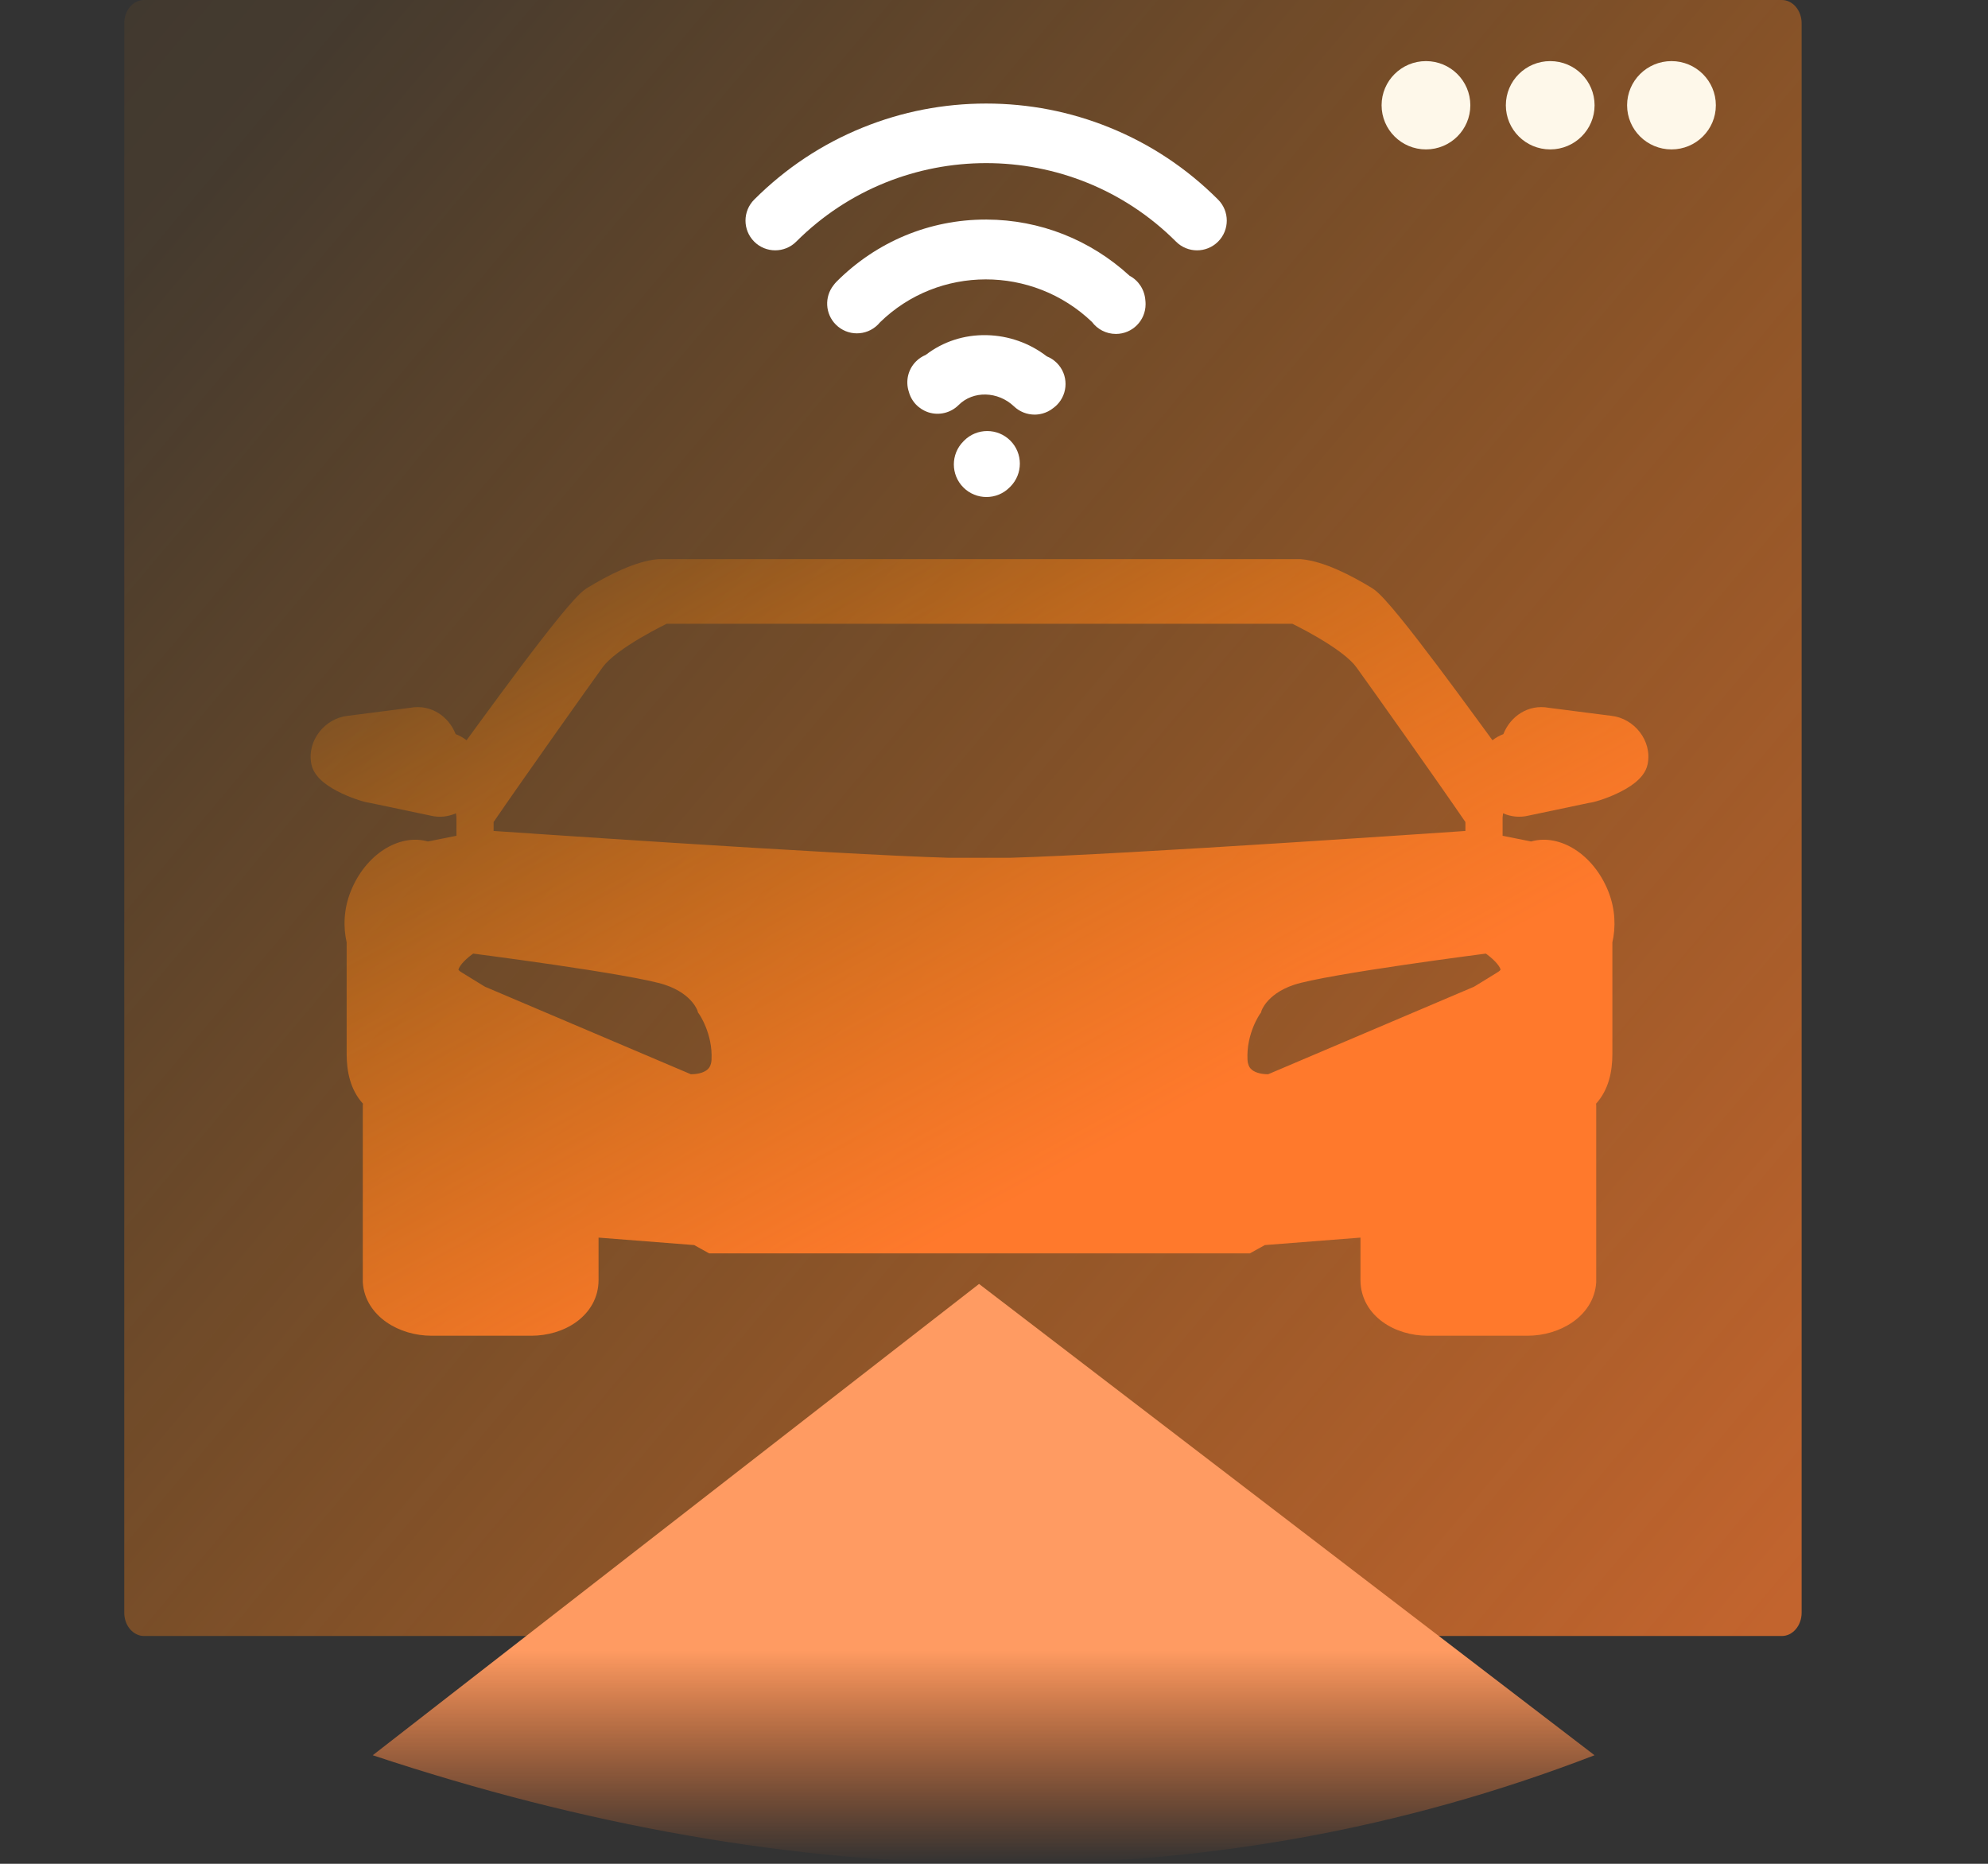 <svg width="96" height="90" viewBox="0 0 96 90" fill="none" xmlns="http://www.w3.org/2000/svg">
<rect x="0" y="0" width="96" height="90" fill="#333333" stroke="none"/>
<path opacity="0.7" d="M86.043 0H6.957C6.429 0 6 0.503 6 1.124V77.876C6 78.497 6.429 79 6.957 79H86.043C86.571 79 87 78.497 87 77.876V1.124C87 0.503 86.571 0 86.043 0Z" fill="url(#paint0_linear_2296_4258)"/>
<path d="M68.86 7.215C70.043 7.215 71.002 6.261 71.002 5.083C71.002 3.906 70.043 2.951 68.86 2.951C67.676 2.951 66.717 3.906 66.717 5.083C66.717 6.261 67.676 7.215 68.86 7.215Z" fill="#FEF8EA"/>
<path d="M74.86 7.215C76.043 7.215 77.002 6.261 77.002 5.083C77.002 3.906 76.043 2.951 74.86 2.951C73.676 2.951 72.717 3.906 72.717 5.083C72.717 6.261 73.676 7.215 74.86 7.215Z" fill="#FEF8EA"/>
<path d="M80.715 7.215C81.899 7.215 82.858 6.261 82.858 5.083C82.858 3.906 81.899 2.951 80.715 2.951C79.532 2.951 78.572 3.906 78.572 5.083C78.572 6.261 79.532 7.215 80.715 7.215Z" fill="#FEF8EA"/>
<path fill-rule="evenodd" clip-rule="evenodd" d="M62.799 27H31.801L31.777 27.002C31.215 27.049 30.601 27.253 30.021 27.507C29.434 27.765 28.844 28.091 28.322 28.412L28.315 28.417C28.134 28.532 27.926 28.741 27.729 28.955C27.517 29.186 27.267 29.48 26.995 29.814C26.45 30.482 25.799 31.33 25.15 32.194C24.5 33.059 23.848 33.946 23.3 34.693C23.153 34.894 23.014 35.084 22.885 35.261C22.756 35.437 22.637 35.599 22.53 35.746C22.372 35.622 22.194 35.522 22.003 35.45C21.669 34.593 20.804 33.991 19.805 34.179L16.791 34.566C15.696 34.68 14.808 35.759 15.036 36.9C15.116 37.298 15.398 37.593 15.641 37.789C15.899 37.998 16.21 38.172 16.5 38.309C16.794 38.447 17.088 38.559 17.326 38.636C17.446 38.675 17.556 38.706 17.649 38.729C17.703 38.742 17.784 38.761 17.866 38.77L20.781 39.383C21.216 39.489 21.644 39.438 22.018 39.273L22.041 39.47V40.358L20.663 40.634C19.944 40.428 19.186 40.612 18.55 41.017C17.872 41.45 17.291 42.155 16.938 43.038C16.587 43.913 16.575 44.79 16.74 45.507V50.895C16.74 51.732 16.912 52.616 17.526 53.295C17.522 53.326 17.519 53.358 17.519 53.39V61.906L17.52 61.924C17.573 62.765 18.049 63.421 18.668 63.85C19.282 64.275 20.064 64.5 20.834 64.5H25.667C26.436 64.5 27.223 64.276 27.833 63.833C28.454 63.382 28.904 62.692 28.904 61.809V59.762L33.524 60.123L34.246 60.524H60.354L61.077 60.123L65.697 59.762V61.809C65.697 62.692 66.146 63.382 66.767 63.833C67.377 64.276 68.165 64.5 68.933 64.5H73.767C74.537 64.5 75.318 64.275 75.932 63.85C76.552 63.421 77.028 62.765 77.08 61.924L77.081 61.906V53.39C77.081 53.358 77.079 53.326 77.074 53.295C77.688 52.616 77.861 51.732 77.861 50.895V45.507C78.025 44.79 78.013 43.913 77.663 43.038C77.31 42.155 76.728 41.45 76.05 41.017C75.415 40.612 74.657 40.428 73.937 40.634L72.56 40.358V39.47L72.583 39.273C72.957 39.438 73.384 39.489 73.819 39.383L76.734 38.77C76.817 38.761 76.898 38.742 76.952 38.729C77.045 38.706 77.155 38.675 77.274 38.636C77.513 38.559 77.807 38.447 78.1 38.309C78.39 38.172 78.701 37.998 78.96 37.789C79.202 37.593 79.485 37.298 79.564 36.9C79.793 35.759 78.904 34.681 77.81 34.566L74.795 34.179C73.797 33.991 72.932 34.593 72.597 35.45C72.406 35.522 72.228 35.622 72.071 35.746C71.963 35.599 71.844 35.437 71.715 35.26C71.586 35.084 71.447 34.894 71.3 34.693C70.753 33.946 70.101 33.059 69.451 32.194C68.801 31.33 68.15 30.482 67.606 29.814C67.334 29.48 67.084 29.186 66.871 28.955C66.674 28.741 66.466 28.532 66.286 28.417L66.278 28.412C65.756 28.091 65.166 27.765 64.579 27.507C63.999 27.253 63.385 27.049 62.823 27.002L62.799 27ZM24.181 40.149L23.836 40.125V39.694C25.223 37.665 28.498 33.051 29.103 32.218L29.106 32.214C29.25 32.014 29.506 31.773 29.847 31.515C30.182 31.263 30.566 31.017 30.934 30.8C31.302 30.583 31.648 30.398 31.901 30.268C32.023 30.205 32.123 30.155 32.194 30.121H62.407C62.477 30.155 62.578 30.205 62.699 30.268C62.953 30.398 63.298 30.583 63.666 30.8C64.035 31.017 64.419 31.263 64.753 31.515C65.095 31.773 65.351 32.014 65.494 32.214L65.497 32.218C66.103 33.051 69.377 37.665 70.764 39.694V40.125L70.42 40.149C69.948 40.181 69.269 40.227 68.436 40.283C66.77 40.395 64.491 40.546 62.036 40.702C57.127 41.014 51.53 41.344 48.733 41.422H45.866C43.069 41.344 37.474 41.014 32.564 40.702C30.11 40.546 27.83 40.395 26.164 40.283C25.331 40.227 24.652 40.181 24.181 40.149ZM33.767 48.977L33.765 48.975L33.764 48.973L33.707 48.893L33.681 48.803L33.678 48.794C33.672 48.78 33.661 48.752 33.643 48.715C33.606 48.64 33.54 48.526 33.431 48.394C33.216 48.135 32.82 47.79 32.108 47.553C31.747 47.433 30.986 47.274 30.003 47.101C29.035 46.93 27.894 46.753 26.8 46.593C25.707 46.432 24.664 46.289 23.895 46.186C23.51 46.134 23.194 46.093 22.974 46.064L22.85 46.048C22.823 46.067 22.794 46.088 22.764 46.111C22.611 46.227 22.438 46.377 22.307 46.534C22.166 46.703 22.141 46.802 22.14 46.828L22.142 46.833C22.152 46.847 22.19 46.895 22.3 46.96L22.31 46.966C22.508 47.088 22.675 47.191 22.817 47.279C23.041 47.417 23.201 47.516 23.318 47.586C23.372 47.619 23.412 47.642 23.442 47.659H23.448L33.36 51.873C33.388 51.874 33.421 51.873 33.458 51.871C33.58 51.866 33.732 51.847 33.876 51.8C34.02 51.753 34.132 51.686 34.208 51.602C34.276 51.526 34.346 51.403 34.359 51.175C34.392 50.544 34.242 49.988 34.079 49.585C33.998 49.384 33.915 49.225 33.855 49.119C33.824 49.066 33.8 49.027 33.784 49.002C33.776 48.99 33.77 48.981 33.767 48.977ZM23.51 47.694C23.511 47.695 23.506 47.693 23.496 47.688C23.505 47.691 23.51 47.694 23.51 47.694ZM71.153 47.659L61.24 51.873C61.213 51.874 61.18 51.873 61.142 51.871C61.02 51.866 60.869 51.847 60.725 51.8C60.58 51.753 60.469 51.686 60.393 51.602C60.325 51.526 60.254 51.402 60.242 51.175C60.209 50.544 60.358 49.988 60.521 49.585C60.602 49.384 60.685 49.225 60.746 49.119C60.776 49.066 60.801 49.027 60.817 49.002C60.825 48.99 60.831 48.981 60.834 48.977L60.835 48.975L60.836 48.974L60.836 48.973L60.894 48.893L60.919 48.803L60.923 48.794C60.928 48.78 60.939 48.752 60.958 48.715C60.995 48.64 61.061 48.526 61.17 48.394C61.385 48.135 61.781 47.79 62.492 47.553C62.853 47.433 63.614 47.274 64.597 47.101C65.565 46.93 66.707 46.753 67.8 46.593C68.894 46.432 69.936 46.289 70.706 46.186C71.091 46.134 71.407 46.093 71.627 46.064L71.751 46.048C71.777 46.067 71.806 46.088 71.837 46.111C71.989 46.227 72.163 46.377 72.293 46.534C72.434 46.703 72.46 46.802 72.461 46.828L72.458 46.833C72.448 46.847 72.41 46.895 72.3 46.96L72.29 46.966C72.092 47.088 71.925 47.191 71.784 47.278C71.56 47.417 71.4 47.516 71.282 47.586C71.228 47.619 71.188 47.642 71.159 47.659H71.153ZM71.09 47.694C71.09 47.694 71.096 47.691 71.105 47.688C71.095 47.693 71.09 47.694 71.09 47.694Z" fill="url(#paint1_linear_2296_4258)"/>
<path d="M18 84.758L47.278 62L77 84.758C58.368 91.945 38.406 91.546 18 84.758Z" fill="url(#paint2_linear_2296_4258)"/>
<path d="M53.581 6.159C51.684 5.389 49.678 5 47.621 5C45.565 5 43.559 5.39 41.662 6.159C39.696 6.956 37.933 8.126 36.421 9.637C35.86 10.198 35.86 11.107 36.42 11.668C36.7 11.948 37.067 12.088 37.435 12.088C37.803 12.088 38.17 11.948 38.45 11.668C43.508 6.613 51.735 6.613 56.79 11.668C57.35 12.229 58.259 12.229 58.82 11.668C59.381 11.107 59.381 10.198 58.82 9.637C57.309 8.126 55.547 6.956 53.581 6.159Z" fill="white"/>
<path d="M55.31 14.507C55.272 13.983 54.977 13.544 54.548 13.317C52.648 11.574 50.214 10.613 47.645 10.602H47.602C44.889 10.602 42.334 11.665 40.403 13.595C40.34 13.659 40.293 13.716 40.255 13.768C39.806 14.332 39.842 15.155 40.364 15.676C40.925 16.237 41.833 16.237 42.394 15.676C42.434 15.637 42.466 15.6 42.495 15.565C45.321 12.804 49.861 12.802 52.732 15.547C52.994 15.898 53.414 16.125 53.886 16.125C54.678 16.125 55.32 15.482 55.32 14.69C55.32 14.656 55.319 14.623 55.317 14.59C55.313 14.559 55.312 14.533 55.31 14.507Z" fill="white"/>
<path d="M46.559 21.275L46.522 21.313C45.907 21.928 45.907 22.924 46.522 23.539C46.83 23.847 47.232 24 47.636 24C48.039 24 48.442 23.847 48.749 23.539L48.787 23.502C49.402 22.886 49.402 21.891 48.787 21.275C48.17 20.661 47.174 20.661 46.559 21.275Z" fill="white"/>
<path d="M50.879 19.691C50.933 19.651 50.984 19.606 51.034 19.558C51.594 18.997 51.596 18.088 51.035 17.527C50.894 17.387 50.729 17.279 50.549 17.207C49.718 16.566 48.705 16.207 47.646 16.184C46.559 16.16 45.534 16.497 44.704 17.138C44.53 17.21 44.37 17.315 44.234 17.452C43.844 17.842 43.727 18.4 43.879 18.891C44.068 19.616 44.658 19.857 44.843 19.914C45.353 20.074 45.913 19.937 46.292 19.558C46.992 18.856 48.192 18.886 48.967 19.625C49.234 19.879 49.592 20.021 49.96 20.021C50.134 20.022 50.523 19.985 50.879 19.691Z" fill="white"/>
<defs>
<linearGradient id="paint0_linear_2296_4258" x1="-3.5" y1="-2.5" x2="88.16" y2="74.604" gradientUnits="userSpaceOnUse">
<stop stop-color="#FF8800" stop-opacity="0.06"/>
<stop offset="0.094" stop-color="#FF8702" stop-opacity="0.109"/>
<stop offset="0.144" stop-color="#FF8703" stop-opacity="0.123"/>
<stop offset="1" stop-color="#FF792C"/>
</linearGradient>
<linearGradient id="paint1_linear_2296_4258" x1="20.285" y1="25.125" x2="46.693" y2="73.955" gradientUnits="userSpaceOnUse">
<stop stop-color="#FF8800" stop-opacity="0.08"/>
<stop offset="0.768" stop-color="#FF792C"/>
</linearGradient>
<linearGradient id="paint2_linear_2296_4258" x1="47.5" y1="62" x2="47.5" y2="90" gradientUnits="userSpaceOnUse">
<stop offset="0.632" stop-color="#FF9B62"/>
<stop offset="1" stop-color="#FF792C" stop-opacity="0"/>
</linearGradient>
</defs>
</svg>
